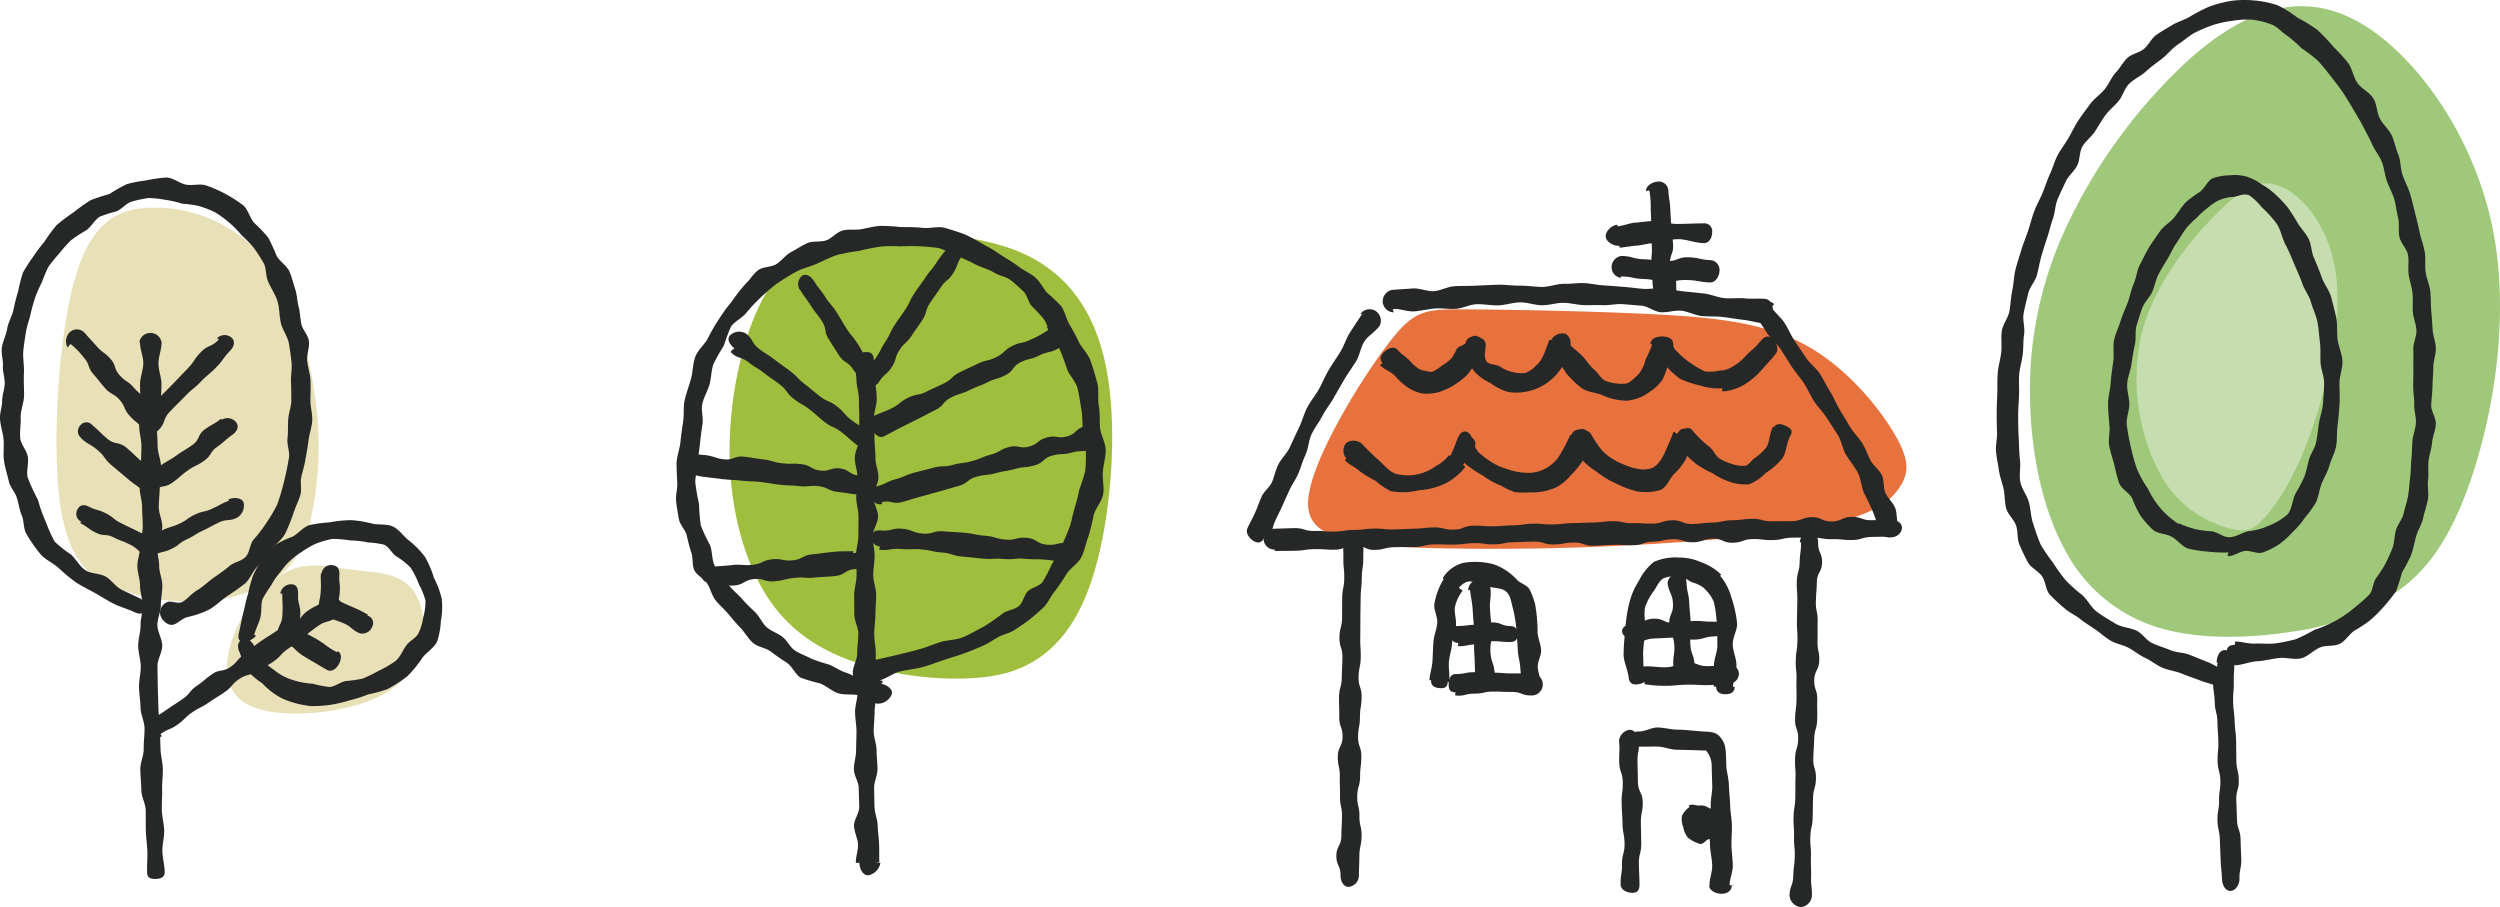 <svg id="グループ_618" data-name="グループ 618" xmlns="http://www.w3.org/2000/svg" xmlns:xlink="http://www.w3.org/1999/xlink" width="350" height="127" viewBox="0 0 350 127">
  <defs>
    <clipPath id="clip-path">
      <rect id="長方形_516" data-name="長方形 516" width="350" height="127" fill="none"/>
    </clipPath>
  </defs>
  <g id="グループ_617" data-name="グループ 617" transform="translate(0 0)" clip-path="url(#clip-path)">
    <path id="パス_1940" data-name="パス 1940" d="M194.709,48.266c-3.651,4.788-9.5,14.286-10.9,20.074s1.618,7.868,14.766,8.474a366.705,366.705,0,0,0,49.606-1.9c13.191-1.641,16.3-4.056,17.9-6.227s1.7-4.1-.519-7.856-6.752-9.345-12.59-12.482-12.982-3.824-21.816-4.253-19.356-.6-25.347-.649-7.45.031-11.1,4.819" transform="translate(-0.365 -0.137)" fill="#e8723d" fill-rule="evenodd"/>
    <path id="パス_1941" data-name="パス 1941" d="M321.558,88.421c-5.4.856-12.522,1.244-18.4-.436a21.943,21.943,0,0,1-13.617-11.223c-3.113-5.8-4.708-13.646-4.781-21.461a53.482,53.482,0,0,1,5.28-23.919,74.884,74.884,0,0,1,17.273-23.3C314.3,1.966,321.9-1.423,329.988,2.663s16.676,15.647,19.473,28.942-.193,28.324-3.68,37.5-7.474,12.491-11.306,14.813a33.063,33.063,0,0,1-12.917,4.5" transform="translate(-0.566 -0.003)" fill="#9fc87a" fill-rule="evenodd"/>
    <path id="パス_1942" data-name="パス 1942" d="M312.507,73.988a15.429,15.429,0,0,1-9.269-7.147,28.471,28.471,0,0,1-2.9-19.667c1.641-7.013,6.621-13.158,10.4-16.992s6.364-5.357,9.487-3.855,6.789,6.03,7.485,12.878-1.575,16.013-3.892,22.232-4.679,9.489-6.317,11.248-2.552,2.011-5,1.3" transform="translate(-0.596 -0.081)" fill="#c6deaf" fill-rule="evenodd"/>
    <path id="パス_1943" data-name="パス 1943" d="M135.393,95.092a44.673,44.673,0,0,1-14.056-1.827c-4.9-1.47-9.75-3.915-13.259-8.936s-5.671-12.617-5.735-20.779,1.97-16.894,4.959-22.186,6.929-7.142,13.437-8.011,15.579-.753,22.14,2,10.614,8.15,12.2,16.291.724,19.027-1.109,26.445-4.63,11.368-7.764,13.729-6.608,3.131-10.818,3.27" transform="translate(-0.203 -0.104)" fill="#a0be3d" fill-rule="evenodd"/>
    <path id="パス_1944" data-name="パス 1944" d="M43.359,73.488c-1.184,4.384-3.014,6.647-5.739,8.226A21.928,21.928,0,0,1,27.2,84.274a26.473,26.473,0,0,1-12.137-2.425c-3.52-1.8-6.025-4.668-6.841-12.993s.051-22.1,2.339-29.929,6.005-9.707,10.837-9.763a19.806,19.806,0,0,1,15,6.5c4.221,4.793,6.71,12.612,7.69,19.772a47.68,47.68,0,0,1-.731,18.048" transform="translate(-0.016 -0.092)" fill="#e8e0b6" fill-rule="evenodd"/>
    <path id="パス_1945" data-name="パス 1945" d="M49.178,79.994c-3-.378-5.68-1.13-8.518.095s-5.846,4.43-7.546,8.276S31.02,96.7,34.462,98.745s10.725,1.664,15.692.171,7.621-4.1,8.682-7.37.53-7.226-1.4-9.2-5.255-1.976-8.257-2.353" transform="translate(-0.063 -0.251)" fill="#e8e0b6" fill-rule="evenodd"/>
    <path id="パス_1946" data-name="パス 1946" d="M195.519,43.861a1.6,1.6,0,0,1-1.552-1.441,1.645,1.645,0,0,1,1.3-1.711c.975-.075,1.947-.129,2.922-.2s1.968.443,2.951.376c.965-.07,1.9-.63,2.884-.69.955-.06,1.94-.023,2.922-.073,1.033-.05,2.064-.1,3.115-.132,1.033-.034,2.065.145,3.117.13,1.031-.016,2.065.169,3.115.173,1.034.007,2.074-.462,3.125-.435.908.024,1.834-.136,2.759-.095.908.04,1.814.263,2.741.318.906.053,1.822.131,2.739.2s1.822.205,2.739.281,1.852-.155,2.77-.072c.963.087,1.908.328,2.873.422s1.919.2,2.882.3,1.883.546,2.836.647,1.949-.068,2.914.036,1.939-.024,2.892.083c.753.079,1.11,1.086,1.034,1.834s-.648,1.654-1.4,1.574c-.955-.1-1.89-.4-2.843-.5s-1.91-.291-2.865-.393-1.93-.033-2.885-.13-1.881-.641-2.826-.732c-.963-.1-1.967.286-2.912.2-.906-.083-1.757-.834-2.653-.907s-1.813-.156-2.71-.219-1.832.193-2.732.142-1.812.03-2.709-.01c-.916-.04-1.813-.29-2.7-.313-1.034-.028-2.065.338-3.078.333-1.032,0-2.065-.416-3.076-.4-1.034.017-2.047.38-3.059.415-1.031.035-2.064-.2-3.078-.154-.965.047-1.9.581-2.873.641-.955.061-1.939-.114-2.9-.045s-1.91.324-2.875.4-2.035-.4-3-.327c-.095.025.1.479.1.479" transform="translate(-0.386 -0.125)" fill="#262727"/>
    <path id="パス_1947" data-name="パス 1947" d="M177.464,75.205c-.3.69-.724,1.074-1.417.773s-1.37-1.167-1.07-1.856c.327-.746.753-1.45,1.08-2.194s.589-1.521.916-2.264,1.119-1.285,1.446-2.028.481-1.569.82-2.309c.423-.934,1.253-1.665,1.679-2.563.442-.936.847-1.856,1.282-2.74.462-.936.694-1.945,1.148-2.808.472-.923,1.147-1.7,1.63-2.559.5-.906.877-1.848,1.378-2.7.523-.888,1.111-1.706,1.632-2.55.54-.87.82-1.884,1.36-2.725s1.108-1.691,1.659-2.537c.01-.009-.29-.148-.28-.159l.655.223c0-.006-.52-.194-.52-.2a1.6,1.6,0,0,1,2.093-.325,1.637,1.637,0,0,1,.54,2.08l-.019-.01c-.54.83-1.571,1.342-2.111,2.182s-.638,1.929-1.168,2.784c-.511.828-1.11,1.626-1.62,2.5-.493.835-.985,1.694-1.486,2.584-.463.845-1.119,1.621-1.592,2.527-.452.867-1.08,1.675-1.525,2.583-.432.879-.432,1.991-.857,2.9-.425.891-.665,1.874-1.08,2.788-.329.724-.82,1.389-1.158,2.138-.329.729-.677,1.462-1,2.209s-.714,1.45-1.041,2.2-.462,1.73-.791,2.472c-.135.124-.579-.415-.579-.415" transform="translate(-0.348 -0.137)" fill="#262727"/>
    <path id="パス_1948" data-name="パス 1948" d="M246.059,44.664c-.425-.619.193-1.443.82-1.869s1.562-.679,1.987-.061c.009.011-.406.326-.4.335l-.057.008c.538.8,1.349,1.417,1.889,2.214s.887,1.738,1.417,2.533q.828,1.214,1.622,2.407c.54.815,1.4,1.41,1.92,2.2.54.821.933,1.724,1.444,2.514.542.83.859,1.777,1.36,2.566.54.844,1,1.691,1.485,2.478.542.863,1.275,1.541,1.738,2.321s.7,1.586,1.07,2.27c.425.788,1.217,1.313,1.563,2,.406.805.194,1.815.511,2.523.357.811,1.092,1.39,1.38,2.12.317.8.154,1.732.442,2.5.261.7.223,1.275-.481,1.537s-1.8.113-2.064-.59c-.347-.914-.587-1.859-.983-2.832-.348-.856-.8-1.713-1.274-2.7-.386-.825-.376-1.931-.9-2.9-.444-.811-1.109-1.58-1.668-2.524-.443-.767-.56-1.822-1.1-2.686-.482-.776-1.023-1.577-1.554-2.416-.5-.782-1.224-1.456-1.763-2.284-.513-.782-.86-1.7-1.4-2.52-.52-.785-1.175-1.5-1.717-2.312-.531-.786-1-1.625-1.532-2.427s-1.331-1.416-1.871-2.215-1.051-1.6-1.593-2.4c-.145-.106-.3.2-.3.2" transform="translate(-0.489 -0.134)" fill="#262727"/>
    <path id="パス_1949" data-name="パス 1949" d="M178.82,77.165a1.507,1.507,0,0,1-1.552-1.328,1.707,1.707,0,0,1,1.513-1.593c1.388-.025,1.388-.048,2.777-.075s1.4.419,2.8.391,1.4.114,2.787.088,1.389-.2,2.777-.222,1.39-.166,2.787-.193,1.39.145,2.789.118,1.388-.07,2.785-.1,1.389-.158,2.779-.183,1.4.335,2.8.308,1.378-.525,2.768-.552,1.4.106,2.8.08,1.388-.1,2.777-.128,1.388-.2,2.787-.23,1.388.131,2.787.1,1.388-.159,2.777-.186,1.388-.049,2.778-.076,1.4-.164,2.786-.19,1.4.3,2.788.271,1.4.095,2.786.069,1.39-.441,2.778-.468,1.409.551,2.806.524,1.39-.171,2.777-.2,1.39-.3,2.787-.325,1.39-.168,2.787-.2,1.4.366,2.8.34,1.39.01,2.777-.017,1.39-.525,2.789-.552,1.4.622,2.8.6,1.378-.617,2.775-.645,1.409.49,2.807.463,1.4.028,2.8,0c.753-.012,1.429.327,1.449,1.079a1.3,1.3,0,0,1-1.419,1.212l-2.778.053c-1.4.026-1.387.406-2.786.432s-1.388-.144-2.787-.117-1.388-.224-2.787-.2-1.388-.035-2.787-.008-1.38.308-2.778.336-1.4-.162-2.787-.138-1.379.479-2.777.507-1.4-.59-2.8-.563-1.378.476-2.778.5-1.4-.454-2.8-.427-1.39.312-2.778.338-1.38.477-2.777.5-1.389-.077-2.787-.051-1.389.1-2.777.128-1.4-.474-2.789-.447-1.4.237-2.787.263-1.4-.42-2.787-.395-1.4.056-2.787.083-1.388.27-2.787.3-1.4-.2-2.787-.169-1.387.176-2.787.2-1.4-.05-2.787-.023-1.387.334-2.787.359-1.389,0-2.787.031-1.387.352-2.777.378-1.407-.675-2.8-.649-1.389.6-2.787.62-1.387-.1-2.787-.076-1.4.2-2.786.226-1.4.008-2.8.03a1.672,1.672,0,0,1-.01-.223" transform="translate(-0.352 -0.229)" fill="#262727"/>
    <path id="パス_1950" data-name="パス 1950" d="M252.472,76.177a1.607,1.607,0,0,1,1.468-1.534c.743.018,1.119.842,1.1,1.594-.039,1.372.589,1.388.55,2.76s-.7,1.354-.733,2.724-.1,1.37-.135,2.741.278,1.383.249,2.755.019,1.375-.02,2.745.281,1.383.243,2.755-.667,1.357-.7,2.728.462,1.389.423,2.761.03,1.375-.009,2.748-.386,1.366-.423,2.738-.088,1.374-.125,2.749.4,1.385.374,2.76-.366,1.364-.406,2.736-.017,1.375-.056,2.749-.288,1.368-.327,2.743.125,1.379.086,2.754.058,1.38.019,2.756.145,1.383.115,2.759a1.707,1.707,0,0,1-1.571,1.532,1.77,1.77,0,0,1-1.563-1.606c.039-1.372.483-1.361.522-2.732s.174-1.368.211-2.738-.135-1.378-.1-2.749-.1-1.377-.069-2.751.213-1.367.243-2.738-.01-1.376.029-2.747-.1-1.377-.059-2.75.4-1.364.435-2.738-.464-1.387-.435-2.759.174-1.371.2-2.745-.039-1.377,0-2.751-.144-1.378-.1-2.752.193-1.369.23-2.743-.095-1.378-.066-2.752.019-1.374.047-2.749-.1-1.379-.067-2.753.365-1.37.4-2.746.193-1.376.193-2.752c0-.034-.156,0-.156,0" transform="translate(-0.499 -0.236)" fill="#262727"/>
    <path id="パス_1951" data-name="パス 1951" d="M188.35,75.6a1.241,1.241,0,0,1,1.409-1.151c.751.006,1.513.425,1.513,1.175-.02,1.386-.028,1.386-.039,2.772s-.192,1.385-.211,2.771-.137,1.387-.157,2.776-.027,1.386-.037,2.772,0,1.389-.019,2.778.086,1.389.066,2.777-.278,1.386-.3,2.773.445,1.4.425,2.783-.222,1.387-.232,2.775-.242,1.387-.261,2.776.474,1.4.454,2.785-.164,1.387-.174,2.773-.376,1.387-.4,2.775.327,1.395.307,2.783.32,1.395.3,2.785-.29,1.389-.309,2.78-.047,1.393-.067,2.784a1.6,1.6,0,0,1-1.436,1.556c-.752-.006-1.129-.824-1.129-1.575.019-1.387-.6-1.394-.589-2.779s.685-1.38.7-2.765.067-1.389.086-2.777-.3-1.392-.278-2.777-.049-1.39-.029-2.777-.289-1.393-.279-2.779.646-1.382.665-2.771-.481-1.395-.462-2.782-.048-1.391-.029-2.778.366-1.387.386-2.774.066-1.39.086-2.78-.423-1.394-.415-2.78.356-1.386.368-2.775,0-1.39.017-2.78.271-1.387.288-2.776-.142-1.394-.123-2.787-.058-1.394-.058-2.785c0-.02-.049,0-.049,0" transform="translate(-0.373 -0.235)" fill="#262727"/>
    <path id="パス_1952" data-name="パス 1952" d="M230.9,26.863c-.049-.751.887-1.318,1.64-1.36a1.338,1.338,0,0,1,1.485,1.189c.068,1.282.2,1.275.27,2.558s.069,1.284.135,2.568.194,1.278.261,2.562-.483,1.316-.415,2.6.753,1.249.83,2.535-.01,1.292.066,2.578c.039.752-.867,1.452-1.62,1.492s-1.2-.585-1.236-1.335c-.076-1.284-.433-1.264-.5-2.546s-.066-1.284-.144-2.568.115-1.295.038-2.579.049-1.291-.029-2.576-.058-1.286-.125-2.574a13.029,13.029,0,0,0-.174-2.59c-.029-.174-.483.045-.483.045" transform="translate(-0.459 -0.08)" fill="#262727"/>
    <path id="パス_1953" data-name="パス 1953" d="M227.131,34.5c-.743.073-1.8-.507-1.881-1.256s.85-1.611,1.593-1.684c.037,0,.057.228.1.225.81-.079,1.6-.456,2.5-.524.772-.059,1.6-.193,2.537-.229.984-.039,2.132.436,3.346.421,1.178-.012,2.421-.08,3.677-.085a1.09,1.09,0,0,1,1.146,1.235c0,.752-.393,1.53-1.146,1.53-1.237,0-2.47-.567-3.657-.552-1.149.013-2.239.5-3.25.54-.9.035-1.679.3-2.431.356-.859.065-1.639.219-2.43.3-.03,0-.157-.43-.174-.4s.076.131.076.131" transform="translate(-0.448 -0.098)" fill="#262727"/>
    <path id="パス_1954" data-name="パス 1954" d="M227.394,39a1.463,1.463,0,0,1-1.321-1.513,1.581,1.581,0,0,1,1.426-1.545c1.564.059,1.544.41,3.106.471s1.553.2,3.117.259,1.581-.6,3.144-.539,1.554.342,3.106.4a1.39,1.39,0,0,1,1.207,1.522c-.03.751-.56,1.63-1.312,1.6-1.563-.058-1.554-.274-3.115-.334s-1.563.257-3.127.2-1.552-.29-3.115-.351-1.552-.344-3.115-.351c-.049,0,0,.179,0,.179" transform="translate(-0.449 -0.113)" fill="#262727"/>
    <path id="パス_1955" data-name="パス 1955" d="M193.947,50.993c-.5-.56-.308-1.1.251-1.606s1.331-.821,1.832-.263c.52.582,1.185,1,1.669,1.465a6.889,6.889,0,0,0,1.175,1.1,2.091,2.091,0,0,0,.909.355c.376.028.769.259,1.185.134a7.445,7.445,0,0,0,1.321-.867,6.907,6.907,0,0,0,1.284-.97,7.429,7.429,0,0,0,.751-1.328c.32-.475,1.256-.568,1.534-1.064.377-.654.86-1.015,1.515-.643a1.352,1.352,0,0,1,.579,1.832c-.309.546-.579,1.121-.935,1.651a10.24,10.24,0,0,1-1.215,1.823,10.543,10.543,0,0,1-1.854,1.45,9.7,9.7,0,0,1-2.111.976,6.483,6.483,0,0,1-2.3.205,5.649,5.649,0,0,1-2.169-.928,9.724,9.724,0,0,1-1.738-1.6c-.588-.569-1.5-.861-2.035-1.454-.029-.044.347-.261.347-.261" transform="translate(-0.385 -0.149)" fill="#262727"/>
    <path id="パス_1956" data-name="パス 1956" d="M217.592,47.715a1.764,1.764,0,0,1,2.084-.8,1.581,1.581,0,0,1,.454,1.947,22.7,22.7,0,0,1-.965,2.556,7.573,7.573,0,0,1-1.8,2.055,7.106,7.106,0,0,1-2.71,1.373,7.373,7.373,0,0,1-3.039.189,7.525,7.525,0,0,1-2.506-1.234,7.578,7.578,0,0,1-2.258-1.6,5.794,5.794,0,0,1-1.244-3.646,1.023,1.023,0,0,1,1.021-1.258c.753-.074,1.689.236,1.766.984.076.8-.386,1.827.174,2.52.337.412,1.262.333,1.861.676a4.711,4.711,0,0,0,1.61.724,4.8,4.8,0,0,0,1.94.159,4.26,4.26,0,0,0,1.522-1.075c.955-.8,1.265-2.171,1.814-3.533.02-.055.521.045.492-.009s-.223-.02-.223-.02" transform="translate(-0.409 -0.148)" fill="#262727"/>
    <path id="パス_1957" data-name="パス 1957" d="M231.9,48.135c.1-.663.52-.848,1.2-.848.762,0,1.456.268,1.456,1.023,0,.155.147.369.1.508-.184.765-.435,1.523-.667,2.254a11.46,11.46,0,0,1-.819,2.239,6.267,6.267,0,0,1-1.727,1.662,6.373,6.373,0,0,1-3.232,1.269,8.43,8.43,0,0,1-3.55-.82c-1.08-.365-2.2-.418-2.951-1.053a14.519,14.519,0,0,1-1.908-1.847,29.381,29.381,0,0,1-2.057-3.384c-.393-.639-.017-1.3.618-1.7s1.043-.216,1.447.423c.589.954,1.717,1.539,2.577,2.61A10.239,10.239,0,0,0,223.721,52c.522.44.888,1.272,1.583,1.51a6.7,6.7,0,0,0,2.653.355c.7-.079,1.224-.783,1.706-1.156a4.553,4.553,0,0,0,1.129-2.179,21.613,21.613,0,0,0,1.033-2.385c.029-.066.078-.008.078-.008" transform="translate(-0.432 -0.149)" fill="#262727"/>
    <path id="パス_1958" data-name="パス 1958" d="M246.889,47.969c.442-.607.992-.949,1.6-.5s1.07,1.529.625,2.135c-.616.835-1.377,1.587-2.054,2.368a10.536,10.536,0,0,1-2.45,2.053,7.019,7.019,0,0,1-3,.931c-.018,0-.047-.449-.066-.448a7.711,7.711,0,0,1-3.02-.384A13.555,13.555,0,0,1,235.7,53.2a11.94,11.94,0,0,1-2.209-2.071c-1.341-1.273-1.544-1.877-1.61-2.723,0-.054-.347-.044-.347-.1,0-.755.848-1.04,1.6-1.04s1.544.245,1.573.977a1.23,1.23,0,0,0,.5,1.078A9.977,9.977,0,0,0,237.05,50.9a11.654,11.654,0,0,0,2.093,1.242,5.775,5.775,0,0,0,2.209-.156c.01,0,.01.057.029.057a3.9,3.9,0,0,0,1.689-.6,6.923,6.923,0,0,0,1.755-1.423c.579-.665,1.38-1.163,1.968-1.967.145-.1.1-.084.1-.084" transform="translate(-0.46 -0.149)" fill="#262727"/>
    <path id="パス_1959" data-name="パス 1959" d="M188.882,64.4a1.676,1.676,0,0,1-.059-2.172,1.776,1.776,0,0,1,2.239.121c.743.785,1.485,1.537,2.257,2.2.85.736,1.535,1.7,2.509,1.987a6.615,6.615,0,0,0,5.575-1.1,5.67,5.67,0,0,0,1.8-1.481c.029-.042.2.08.232.038a20.45,20.45,0,0,0,.975-2.375c.337-.672,1.07-.666,1.745-.326s.984.857.647,1.528a20.783,20.783,0,0,1-1.573,2.429c-.029.046.309.282.28.327a8.543,8.543,0,0,1-2.653,2.238,9.961,9.961,0,0,1-3.838,1.014,9.412,9.412,0,0,1-3.916.132,8.635,8.635,0,0,1-2.122-1.444,14.408,14.408,0,0,1-2.219-1.333c-.628-.589-1.5-.912-2.094-1.542-.027-.026.213-.246.213-.246" transform="translate(-0.375 -0.193)" fill="#262727"/>
    <path id="パス_1960" data-name="パス 1960" d="M220.754,61.431c.307-.662.829-1.39,1.505-1.1a1.682,1.682,0,0,1,.685,2.067c-.018.037-.231-.066-.25-.028-.376.767-.386,1.726-.791,2.454a12.419,12.419,0,0,1-1.65,1.976,6.821,6.821,0,0,1-1.968,1.608,8.165,8.165,0,0,1-3.741.715,11.734,11.734,0,0,1-2.094-.043,11.22,11.22,0,0,1-1.891-.9,10.253,10.253,0,0,1-2.508-1.384,16.381,16.381,0,0,1-2.516-1.692,4.376,4.376,0,0,1-.955-2.573c-.175-.73,0-1.729.733-1.906s1.177.671,1.36,1.4a3.46,3.46,0,0,0,.771,1.515,12.559,12.559,0,0,0,1.919,1.441,8.987,8.987,0,0,0,2.056.885,8.893,8.893,0,0,0,3.106.525,5.086,5.086,0,0,0,2.362-.677,5.241,5.241,0,0,0,1.976-1.957,27.791,27.791,0,0,0,1.379-2.655c.155-.138.512.327.512.327" transform="translate(-0.406 -0.19)" fill="#262727"/>
    <path id="パス_1961" data-name="パス 1961" d="M235.283,61.028c.25-.71.606-.959,1.319-.708s.85.674.6,1.383c-.317.894-.347,1.89-.724,2.726a8.742,8.742,0,0,1-1.717,2.17c-.656.737-1.032,1.889-1.928,2.212a7.593,7.593,0,0,1-3.049.206,13.185,13.185,0,0,1-3.039-1.108,11.884,11.884,0,0,1-2.719-1.638,10.1,10.1,0,0,1-2.153-1.766,21.6,21.6,0,0,1-1.253-2.04,1.417,1.417,0,0,1,.222-1.952,1.934,1.934,0,0,1,2.316.4,19.072,19.072,0,0,0,1.1,1.738,6.4,6.4,0,0,0,1.358,1.4,9.393,9.393,0,0,0,2.143,1.169,8.952,8.952,0,0,0,2.3.666,3.774,3.774,0,0,0,1.669-.174,2.551,2.551,0,0,0,1.031-.889,6.461,6.461,0,0,0,.916-1.663c.327-.74.743-1.633,1.033-2.467.125-.135.579.331.579.331" transform="translate(-0.438 -0.19)" fill="#262727"/>
    <path id="パス_1962" data-name="パス 1962" d="M248.834,59.989c.366-.658,1.195-.431,1.851-.065s.772.662.406,1.318c-.531.959-.511,2.254-1.082,3.1a9.659,9.659,0,0,1-2.362,2.075A6.351,6.351,0,0,1,245.284,68a7.2,7.2,0,0,1-2.892-.437,9.679,9.679,0,0,1-2.182-1.136,13.183,13.183,0,0,1-2.274-1.277,18.167,18.167,0,0,1-2.865-2.9c-.454-.6-.01-1.236.6-1.687s1.319-.689,1.763-.089a15.566,15.566,0,0,0,2.46,2.364c.5.423.762,1.261,1.38,1.59a7.575,7.575,0,0,0,1.686.722,4.859,4.859,0,0,0,1.822.255c.474-.088.84-.691,1.256-1.021a7.159,7.159,0,0,0,1.7-1.555c.531-.793.423-1.954.926-2.847.029-.107.174,0,.174,0" transform="translate(-0.467 -0.188)" fill="#262727"/>
    <path id="パス_1963" data-name="パス 1963" d="M203.095,95.66c-.049.751-.356.976-1.109.929s-1.273-.326-1.227-1.076c0-.023-.249-.037-.24-.059.047-.89.376-1.762.425-2.639.056-.905.066-1.8.134-2.656.067-.924.443-1.78.531-2.614.088-.962-.511-1.938-.4-2.718a9.717,9.717,0,0,1,1.292-3.486c.029-.043-.125-.141-.1-.184a4.756,4.756,0,0,1,2.854-2.106,10.042,10.042,0,0,1,4.265.2,8.062,8.062,0,0,1,3.3,2.219c.52.484,1.4.713,1.735,1.33a10.7,10.7,0,0,1,.762,2.037,23.1,23.1,0,0,1,.347,4.023c.078.813.444,1.585.493,2.363.049.805-.511,1.628-.472,2.41s.4,1.574.433,2.364c0,.014-.127.019-.127.032.031.752-.482,1.087-1.235,1.114s-1.368-.259-1.4-1.012c0-.014.1-.019.1-.035-.029-.776-.173-1.546-.212-2.328s-.289-1.533-.337-2.32c-.049-.765-.086-1.534-.164-2.325a18.882,18.882,0,0,0-.472-3.436c-.271-.946-.356-2.015-.975-2.592-.6-.548-1.659-.5-2.526-.711-1.033-.25-2.133-.878-2.884-.7a2.33,2.33,0,0,0-1.235.866c-.019.028.538.372.521.4a5.578,5.578,0,0,0-1.09,2.319c-.117.747.24,1.668.144,2.622-.078.805-.483,1.641-.549,2.548-.059.834-.386,1.686-.435,2.57-.047.85.115,1.732.068,2.6,0,.029.125.19.1.193a.506.506,0,0,1-.327-.148" transform="translate(-0.399 -0.249)" fill="#262727"/>
    <path id="パス_1964" data-name="パス 1964" d="M204.2,97.222c-.753,0-.983-.333-.983-1.085s.23-1.47.983-1.47c1.311,0,1.311-.258,2.633-.259s1.311.068,2.634.067,1.312.107,2.633.1,1.312,0,2.635,0a1.547,1.547,0,1,1,0,3.086c-1.315,0-1.315-.49-2.635-.488s-1.311-.054-2.624-.053-1.32.288-2.643.288-1.34.388-2.653.252c-.134-.014.02-.446.02-.446" transform="translate(-0.404 -0.298)" fill="#262727"/>
    <path id="パス_1965" data-name="パス 1965" d="M204.567,90.291c-.753-.007-1.09-.535-1.08-1.287s.347-1.095,1.1-1.089c1.2.011,1.207-.183,2.4-.172s1.217-.343,2.421-.331,1.2.5,2.4.508c.752.006,1.08.421,1.07,1.171s-.337,1.082-1.09,1.076c-1.195-.01-1.195-.116-2.4-.127s-1.215.477-2.411.465-1.225.287-2.431.234c-.037,0,.02-.449.02-.449" transform="translate(-0.404 -0.276)" fill="#262727"/>
    <path id="パス_1966" data-name="パス 1966" d="M205.942,82.918a1.639,1.639,0,0,1,1.466-1.564,1.662,1.662,0,0,1,1.678,1.356c.1,1.472-.164,1.489-.068,2.962s.156,1.468.251,2.94-.29,1.5-.193,2.977.491,1.448.588,2.923a1.466,1.466,0,0,1-1.272,1.557,1.444,1.444,0,0,1-1.446-1.376c-.108-1.471-.029-1.476-.137-2.948s.1-1.485,0-2.958-.115-1.474-.213-2.95-.193-1.476-.385-2.941c-.02-.1-.269.022-.269.022" transform="translate(-0.409 -0.257)" fill="#262727"/>
    <path id="パス_1967" data-name="パス 1967" d="M230.747,95.821c-.753.008-1.563-.278-1.573-1.031s.8-1.2,1.553-1.208c1.466-.02,1.466.148,2.942.127s1.456-.66,2.931-.681,1.487.546,2.953.525,1.476-.143,2.951-.162a1.263,1.263,0,0,1,1.4,1.2,1.428,1.428,0,0,1-1.37,1.43c-1.474.02-1.466.167-2.942.187s-1.475-.078-2.941-.057-1.475.138-2.941.159a19,19,0,0,1-2.951-.215c-.155-.015-.01-.271-.01-.271" transform="translate(-0.455 -0.294)" fill="#262727"/>
    <path id="パス_1968" data-name="パス 1968" d="M231.013,94.836c.088.748-.558,1.137-1.309,1.22s-1.149-.192-1.237-.94c-.115-1.05-.647-2.062-.714-3.152A29.144,29.144,0,0,1,228,88.522a19.361,19.361,0,0,1,.57-3.917,10.06,10.06,0,0,1,1.331-3.051,7.532,7.532,0,0,1,2.123-2.656,7.4,7.4,0,0,1,3.385-.6,7.745,7.745,0,0,1,3.213.663,7.489,7.489,0,0,1,2.805,1.753l-.155.138a8.123,8.123,0,0,1,1.564,2.99,17.322,17.322,0,0,1,.81,3.637c.076.916-.628,1.946-.608,2.994.01.952.53,1.942.52,2.958-.01.977-.471,1.967-.481,2.962l.23,0c0,.754-.528,1.042-1.282,1.042s-1.311-.288-1.311-1.041l-.184-.031c0-.01-.154.014-.154,0,.019-.97.01-1.937.019-2.888.01-.99.5-1.96.491-2.891-.017-1.016-.017-2-.085-2.9a16.734,16.734,0,0,0-.406-3.156,5.207,5.207,0,0,0-1.311-1.851c-.01,0,.019-.018.019-.019a4.315,4.315,0,0,0-1.717-.868c-.656-.285-1.235-.892-1.928-.878a4.833,4.833,0,0,0-2.133.31c-.559.31-.9,1.1-1.3,1.715a8.043,8.043,0,0,0-1.227,2.238c-.278,1.078.068,2.348.01,3.483a27.732,27.732,0,0,0-.327,3.116c.068,1.03.019,2.1.125,3.123.011.035.405-.069.405-.069" transform="translate(-0.453 -0.247)" fill="#262727"/>
    <path id="パス_1969" data-name="パス 1969" d="M229.279,89.765c-.753.018-1.718-.362-1.737-1.112s.935-1.068,1.688-1.084c1.39-.036,1.37-.649,2.758-.686s1.407.643,2.8.606,1.389-.248,2.777-.285,1.4.142,2.787.107c.753-.017,1.321.223,1.341.974s-.541,1.072-1.292,1.089c-1.39.036-1.378.412-2.768.448s-1.4-.327-2.787-.29-1.389.09-2.787.128-1.389.555-2.787.489c-.1-.006.01-.383.01-.383" transform="translate(-0.452 -0.274)" fill="#262727"/>
    <path id="パス_1970" data-name="パス 1970" d="M233.92,81.9a1.693,1.693,0,0,1,1.591-1.485c.755-.035,1.023.612,1.062,1.364.067,1.444.308,1.433.386,2.88s.135,1.441.211,2.887-.135,1.457-.057,2.906.521,1.426.589,2.874a1.638,1.638,0,0,1-1.466,1.564,1.539,1.539,0,0,1-1.505-1.423c-.078-1.446.213-1.46.135-2.906s-.628-1.417-.706-2.863.591-1.482.523-2.93-.54-1.4-.753-2.835c-.03-.146-.01-.033-.01-.033" transform="translate(-0.465 -0.254)" fill="#262727"/>
    <path id="パス_1971" data-name="パス 1971" d="M227.106,104.132a1.73,1.73,0,0,1,1.485-1.634c.755-.013,1.322.838,1.341,1.59.02,1.428-.252,1.434-.23,2.864s.037,1.426.058,2.856.655,1.419.673,2.847-.278,1.435-.259,2.866.03,1.428.049,2.86-.356,1.438-.327,2.872.057,1.43.086,2.863c.01.752-.221,1.187-.975,1.2s-1.659-.407-1.669-1.158c-.029-1.429.213-1.434.194-2.864s.385-1.436.356-2.863-.259-1.424-.288-2.854-.088-1.43-.117-2.859.176-1.433.156-2.864-.473-1.424-.5-2.857.1-1.428-.009-2.858c0-.077-.02-.007-.02-.007" transform="translate(-0.451 -0.323)" fill="#262727"/>
    <path id="パス_1972" data-name="パス 1972" d="M229.848,105.583c-.751-.012-.982-1-.973-1.754s.261-1.108,1.012-1.1c.889.017,1.785-.575,2.644-.558.925.018,1.8.275,2.623.294,1.632.036,3.02.242,3.936.276,1.419.054,1.92.237,2.557,1.284.443.728.433,1.586.491,3.517.03.767.337,1.7.367,2.779.019.849.144,1.783.173,2.784.02.883.223,1.813.243,2.784.017.9-.078,1.838-.059,2.792.02.917.164,1.847.184,2.792.019.924-.454,1.867-.435,2.8,0,.011.579-.086.579-.076l-.288.092c0,.757-.667,1.161-1.419,1.161s-1.735-.407-1.735-1.161l.037,0c-.019-.929.4-1.866.376-2.786-.01-.939-.278-1.864-.3-2.777-.019-.95-.137-1.879-.154-2.777-.02-.967.268-1.9.25-2.787-.018-1,.232-1.938.213-2.789-.029-1.065-.057-2-.076-2.774a3.245,3.245,0,0,0-.772-2.166c-.088-.15.115-.023-.329-.04-.963-.037-2.321-.077-3.894-.112-.84-.018-1.708-.419-2.614-.437-.86-.018-1.891.027-2.77.009-.172.072.135.721.135.721" transform="translate(-0.455 -0.322)" fill="#262727"/>
    <path id="パス_1973" data-name="パス 1973" d="M238.331,118.453a4.083,4.083,0,0,1-1.456-.76c-.01,0-.029.023-.029.02a3.155,3.155,0,0,1-.714-1.528,3.04,3.04,0,0,1-.184-1.634,3.231,3.231,0,0,1,1.061-1.222l-.135-.152c.405-.367,1.031-.012,1.534-.047a1.8,1.8,0,0,1,1.176.264,3.281,3.281,0,0,1,.965.616c.27.3.725.48.879.846.017.047.164-.01.181.038a2.867,2.867,0,0,1,.137,1.3,2.4,2.4,0,0,1-.714,1.3c-.339.356-.84.247-1.35.357-.416.091-.734.767-1.225.642-.127.027-.127-.049-.127-.049" transform="translate(-0.469 -0.357)" fill="#262727"/>
    <path id="パス_1974" data-name="パス 1974" d="M123.582,95.832c.743.161,1.63.7,1.466,1.434a2.111,2.111,0,0,1-2.074,1.344c-.909-.2-1.689-.945-2.6-1.172-.886-.217-1.92.011-2.836-.284-.859-.275-1.592-.978-2.489-1.362a26.323,26.323,0,0,1-2.739-.806c-.781-.424-1.168-1.575-2-2.12-.725-.479-1.466-.968-2.209-1.547-.706-.54-1.822-.617-2.518-1.237-.675-.592-1.119-1.465-1.764-2.124-.628-.641-1.2-1.354-1.8-2.054-.53-.628-1.2-1.162-1.7-1.837s-.665-1.541-1.109-2.251-1.427-1.113-1.8-1.856-.154-1.759-.452-2.537a24.294,24.294,0,0,1-.628-2.389c-.222-.8-.965-1.481-1.109-2.3s-.29-1.658-.376-2.486.193-1.688.164-2.518c-.039-.972-.125-1.938-.086-2.9s.433-1.909.53-2.866c.1-.976.231-1.918.374-2.863.157-.975.01-1.979.2-2.907.223-1.055.619-2.034.889-3.024.288-1.034.25-2.148.607-3.113.375-1,1.331-1.715,1.794-2.645a24.41,24.41,0,0,1,1.525-2.636,23.312,23.312,0,0,1,1.793-2.461,23.69,23.69,0,0,1,1.9-2.443c.636-.566,1.08-1.416,1.793-1.944.684-.508,1.822-.4,2.565-.864s1.265-1.263,2.037-1.67,1.5-.909,2.294-1.258,1.822-.1,2.643-.393,1.456-1.145,2.286-1.373c.848-.229,1.793-.029,2.634-.187.867-.16,1.7-.377,2.556-.457a25.593,25.593,0,0,1,2.99.167,26.766,26.766,0,0,1,2.98.1c1,.133,2.1-.242,3.057-.01a29.818,29.818,0,0,1,3.009.979,31.375,31.375,0,0,1,2.759,1.511c.955.459,1.785,1.094,2.653,1.62.762.467,1.485.939,2.18,1.451.715.53,1.563.861,2.21,1.448s1.022,1.44,1.611,2.1a24.074,24.074,0,0,1,1.966,1.876c.513.723.667,1.683,1.12,2.485.434.763.886,1.522,1.264,2.364.435.942,1.339,1.741,1.716,2.776.348.988.657,2.046.945,3.1.271,1.022.029,2.184.223,3.246.183,1.01.068,2.05.174,3.079s.761,2.016.781,3.046-.308,2.064-.4,3.089.233,2.134.049,3.145-1.033,1.892-1.321,2.876a30.141,30.141,0,0,1-.733,3.008c-.376.957-.54,2.026-1,2.919-.461.922-1.522,1.5-2.064,2.336a26.351,26.351,0,0,1-1.7,2.5c-.56.694-.9,1.561-1.5,2.163a25.815,25.815,0,0,1-1.977,1.719c-.694.558-1.436,1.023-2.15,1.5-.667.445-1.5.571-2.2.95s-1.339.843-2.053,1.175-1.458.619-2.191.91c-1.051.42-2.113.716-3.164,1.059-1.07.35-2.1.765-3.174,1.06s-2.15.374-3.173.624c-1.061.26-1.977,1.046-3.02,1.289a1.8,1.8,0,0,1-1.957-1.13,1.67,1.67,0,0,1,1.292-1.73c1.041-.243,2.084-.464,3.106-.711,1.052-.256,2.093-.5,3.087-.776,1.032-.28,2.016-.695,3.037-1.027,1-.33,2.162-.278,3.164-.679s1.969-1,2.963-1.5a29.075,29.075,0,0,0,2.71-1.885c.647-.424,1.581-.485,2.2-.984.6-.481.714-1.521,1.272-2.083.54-.538,1.564-.67,2.065-1.289a26.815,26.815,0,0,0,1.3-2.5c.484-.761.879-1.6,1.3-2.436.405-.81.743-1.663,1.092-2.533s.472-1.8.743-2.712.521-1.781.694-2.716a27.4,27.4,0,0,0,.858-2.737,28.131,28.131,0,0,0,.068-2.874c-.01-.952-.319-1.9-.415-2.84s-.049-1.926-.213-2.856c-.183-.988-.288-2-.54-2.953-.261-.978-1.129-1.748-1.456-2.667-.337-.962-.637-1.889-1.043-2.764-.346-.76-.789-1.408-1.185-2.1-.405-.722-.609-1.52-1.063-2.172a21.885,21.885,0,0,0-1.647-1.761c-.522-.59-.628-1.582-1.217-2.112a23.012,23.012,0,0,0-1.8-1.577c-.619-.459-1.507-.567-2.2-.985-.779-.479-1.715-.712-2.584-1.13A27.154,27.154,0,0,0,134.3,35.99a25.91,25.91,0,0,0-2.614-1.147,26.145,26.145,0,0,0-2.7-.257,24.725,24.725,0,0,0-2.69.009,23.18,23.18,0,0,0-2.683.009,27,27,0,0,0-3.085.608,30.764,30.764,0,0,0-3.116.573c-1,.329-1.939.824-2.9,1.249-.982.427-2.045.653-2.97,1.164s-1.842,1.093-2.7,1.687a26.859,26.859,0,0,0-2.392,2.092,20.63,20.63,0,0,0-1.853,2.012c-.607.7-1.591,1.114-2.092,1.872a25.655,25.655,0,0,0-.975,2.629,25.955,25.955,0,0,0-1.446,2.557c-.329.893-.3,1.927-.569,2.888-.251.916-.811,1.784-1.012,2.762-.185.879.182,1.876.028,2.8-.135.893-.251,1.784-.347,2.7s-.242,1.8-.278,2.713-.406,1.825-.376,2.74a27.957,27.957,0,0,0,.52,2.99,28.239,28.239,0,0,0,.25,3.022,23.436,23.436,0,0,0,1.292,2.751c.359.936.223,2.117.706,3a27.919,27.919,0,0,0,1.822,2.453c.579.828,1.417,1.448,2.074,2.212.55.651,1.186,1.2,1.774,1.791.6.614.935,1.485,1.553,2.036.656.576,1.535.834,2.19,1.336.7.538,1.07,1.465,1.747,1.912.761.5,1.62.784,2.342,1.174a24.763,24.763,0,0,0,2.48.82c.838.35,1.542.873,2.342,1.126.85.271,1.6.824,2.421,1.027.85.209,1.852-.074,2.693.112.125.071-.145.419-.145.419" transform="translate(-0.188 -0.1)" fill="#262727"/>
    <path id="パス_1975" data-name="パス 1975" d="M120,50.575c0-.754.771-1.126,1.524-1.126s1.041.37,1.041,1.124l.327,0c0,.913-.095,1.824-.095,2.736s.193,1.826.183,2.737-.4,1.824-.4,2.735.086,1.827.086,2.736.146,1.83.137,2.736.415,1.83.415,2.736-.707,1.827-.707,2.733.658,1.834.658,2.738c-.01.921-.743,1.831-.753,2.735,0,.922.268,1.835.268,2.739,0,.922-.191,1.834-.191,2.735,0,.925.405,1.838.405,2.737,0,.925-.1,1.837-.1,2.733-.01.928-.165,1.84-.165,2.735-.009.929.213,1.841.213,2.733,0,.934-.009,1.846-.019,2.735,0,.939.135,1.851.135,2.734,0,.945-.281,1.856-.281,2.733,0,.951-.125,1.861-.125,2.726.01.927.4,1.8.4,2.626.01.934.127,1.805.135,2.621,0,.946-.482,1.821-.472,2.627.01.962.029,1.832.047,2.623.019.983.425,1.838.444,2.612.029,1,.174,1.847.2,2.617.039.955,0,1.785.039,2.613,0,.031-.51.067-.51.1l.655-.028a2.113,2.113,0,0,1-1.735,1.758c-.762,0-1.207-1-1.207-1.756l-.492.013c-.039-.83.327-1.679.3-2.644-.039-.769-.53-1.609-.559-2.612-.02-.776.743-1.659.733-2.644-.02-.793-.059-1.663-.078-2.63-.008-.808-.665-1.676-.675-2.626-.01-.818.317-1.7.31-2.633,0-.828.056-1.706.056-2.634-.009-.867-.193-1.777-.2-2.73,0-.875.347-1.786.347-2.731,0-.883-.665-1.794-.665-2.733,0-.886.618-1.8.618-2.732,0-.892.154-1.8.154-2.733,0-.893-.559-1.805-.559-2.731,0-.9-.02-1.807-.02-2.731.01-.9.337-1.809.337-2.732.01-.9-.086-1.813-.086-2.735,0-.9.337-1.814.337-2.734,0-.9.02-1.817.02-2.735s-.33-1.82-.32-2.738.155-1.82.166-2.738-.368-1.82-.368-2.737.608-1.818.618-2.734.01-1.822.01-2.738-.049-1.823-.049-2.737-.346-1.826-.346-2.741-.367-1.826-.367-2.741l.386-.341c-.076,0-.164.34-.164.34" transform="translate(-0.238 -0.156)" fill="#262727"/>
    <path id="パス_1976" data-name="パス 1976" d="M103.022,48.915c-.589-.462-1.109-1.2-.647-1.787a1.836,1.836,0,0,1,2.266-.278c1.072.838.735,1.269,1.805,2.106s1.156.724,2.226,1.558,1.121.778,2.191,1.613.955.978,2.026,1.815,1.05.867,2.123,1.7,1.292.556,2.362,1.394.916,1.046,1.986,1.885,1.188.7,2.257,1.544a1.484,1.484,0,0,1,.376,1.986c-.462.591-1.292.411-1.891-.053-1.07-.835-1.011-.906-2.082-1.743s-1.274-.571-2.344-1.407-1.012-.907-2.084-1.744-1.195-.682-2.267-1.518-.838-1.141-1.908-1.979-1.129-.763-2.2-1.6-1.168-.722-2.25-1.56-1.473-.416-2.438-1.385c-.117-.126.491-.55.491-.55" transform="translate(-0.203 -0.147)" fill="#262727"/>
    <path id="パス_1977" data-name="パス 1977" d="M112.243,40.758a1.506,1.506,0,0,1,.269-2.024c.637-.4,1.291.143,1.7.778.7,1.118.83,1.044,1.534,2.161s.867,1.018,1.581,2.135.667,1.146,1.38,2.265.857,1.029,1.571,2.148.638,1.163,1.35,2.283a1.248,1.248,0,0,1-.51,1.766c-.638.4-1.1.15-1.505-.487-.714-1.117-1.225-.794-1.93-1.913s-.714-1.116-1.426-2.235-.243-1.413-.955-2.531-.829-1.043-1.542-2.162-.8-1.064-1.5-2.2c-.01-.021-.018.014-.018.014" transform="translate(-0.223 -0.122)" fill="#262727"/>
    <path id="パス_1978" data-name="パス 1978" d="M132.9,34.8c.413-.63,1.021-1.009,1.649-.6a1.309,1.309,0,0,1,.279,1.861c-.714,1.092-.462,1.254-1.176,2.346s-1.023.884-1.737,1.972-.762,1.063-1.476,2.153-.376,1.316-1.09,2.408-.761,1.064-1.475,2.155-.984.916-1.7,2.009-.376,1.314-1.1,2.409-1.013.9-1.727,1.994a1.2,1.2,0,0,1-1.728.443A1.517,1.517,0,0,1,121.039,52c.714-1.091,1.176-.79,1.889-1.881s.6-1.166,1.313-2.256.558-1.193,1.271-2.284.761-1.063,1.477-2.155.568-1.187,1.28-2.28.782-1.048,1.5-2.142.848-1.008,1.562-2.1a14.36,14.36,0,0,1,1.583-2.044c.1-.12-.01-.055-.01-.055" transform="translate(-0.24 -0.107)" fill="#262727"/>
    <path id="パス_1979" data-name="パス 1979" d="M146.764,45.955a2.078,2.078,0,0,1,2.306.826,1.951,1.951,0,0,1-.791,2.22c-1.215.605-1.359.32-2.575.925s-1.349.333-2.576.938-.916,1.208-2.132,1.814-1.322.392-2.536,1-1.282.481-2.5,1.088-1.319.408-2.536,1.014-.965,1.125-2.18,1.733-1.207.646-2.421,1.251-1.214.615-2.44,1.223-1.207.65-2.421,1.256c-.676.336-1.4-.442-1.737-1.116s-.356-1.391.317-1.726c1.217-.605,1.283-.474,2.5-1.08s1.09-.872,2.306-1.476,1.388-.268,2.6-.874,1.244-.556,2.458-1.159,1.033-.971,2.257-1.577,1.236-.558,2.46-1.164,1.36-.316,2.585-.922,1.042-.967,2.257-1.572,1.38-.289,2.6-.9a12.728,12.728,0,0,0,2.391-1.32c.164-.114-.2-.4-.2-.4" transform="translate(-0.242 -0.145)" fill="#262727"/>
    <path id="パス_1980" data-name="パス 1980" d="M123.751,70.75a1.159,1.159,0,0,1-1.466-.963,1.125,1.125,0,0,1,.781-1.533c1.329-.36,1.254-.623,2.585-.984s1.273-.551,2.595-.91,1.331-.326,2.663-.686,1.407-.044,2.729-.4,1.378-.177,2.7-.538,1.282-.54,2.6-.9,1.234-.7,2.557-1.057,1.5.283,2.826-.078,1.176-.909,2.5-1.269,1.485.211,2.816-.15,1.139-1.063,2.47-1.423a2.068,2.068,0,0,1,2.094,1.261A1.927,1.927,0,0,1,153,63.143c-1.321.359-1.409.054-2.73.413s-1.409.066-2.731.426-1.148,1.008-2.477,1.368-1.38.131-2.712.491-1.36.227-2.69.587-1.38.146-2.7.506-1.177.92-2.5,1.281-1.312.4-2.644.762-1.321.369-2.643.729-1.322.407-2.644.768-1.505-.308-2.845.028c-.02.006.068.249.068.249" transform="translate(-0.243 -0.189)" fill="#262727"/>
    <path id="パス_1981" data-name="パス 1981" d="M123.414,76.728a1.155,1.155,0,0,1-1.109-1.356c.056-.752.54-.933,1.292-.871,1.456.123,1.5-.367,2.941-.244s1.417.55,2.875.674,1.5-.434,2.941-.31,1.456.074,2.9.2,1.437.3,2.9.419,1.426.417,2.872.54,1.5-.376,2.942-.253,1.4.838,2.855.962,1.5-.358,2.941-.235c.753.06,1.708.829,1.642,1.581s-1.111,1.224-1.861,1.162c-1.449-.123-1.439-.276-2.885-.4s-1.466-.008-2.912-.131-1.477.15-2.933.026-1.466.076-2.912-.049-1.447-.156-2.9-.28-1.418-.451-2.874-.574-1.437-.311-2.885-.434-1.466.063-2.922-.06-1.505.274-2.951.1c-.049,0,.049-.463.049-.463" transform="translate(-0.243 -0.234)" fill="#262727"/>
    <path id="パス_1982" data-name="パス 1982" d="M119.624,77.685a1.216,1.216,0,0,1,1.466,1.042c.078.749-.5,1.119-1.244,1.193-1.407.141-1.341.828-2.751.97s-1.407.072-2.816.212-1.437-.1-2.834.045-1.39.334-2.8.475-1.475-.452-2.875-.31c-1.417.142-1.35.756-2.758.9s-1.486-.535-2.9-.395c-.751.075-1.561-.074-1.639-.821s.676-1.33,1.418-1.4c1.408-.142,1.417-.1,2.826-.245s1.427.106,2.834-.035,1.351-.631,2.759-.774,1.458.286,2.865.144,1.351-.7,2.759-.838,1.409-.189,2.816-.331,1.429-.059,2.846-.112c.085,0,.019.285.019.285" transform="translate(-0.196 -0.244)" fill="#262727"/>
    <path id="パス_1983" data-name="パス 1983" d="M120.484,66.229c.752.085,1.051.9.965,1.649s-.579,1.636-1.321,1.551c-1.351-.155-1.341-.211-2.691-.368s-1.292-.638-2.643-.793-1.38.142-2.732-.014-1.358-.034-2.7-.189-1.34-.227-2.692-.382-1.36-.037-2.71-.191-1.359-.063-2.7-.219-1.348-.179-2.7-.335-1.3-.542-2.653-.7c-.753-.085-1.04-.666-.955-1.414s.481-1.137,1.234-1.052c1.341.155,1.361-.018,2.712.138s1.312.446,2.663.6,1.427-.531,2.777-.376,1.331.224,2.681.379,1.321.395,2.673.549,1.37-.036,2.712.119,1.282.749,2.633.9,1.417-.458,2.767-.3,1.292.916,2.642.989c.088,0,.039-.546.039-.546" transform="translate(-0.189 -0.201)" fill="#262727"/>
    <path id="パス_1984" data-name="パス 1984" d="M312.032,93.819c.706.265,1.37,1.094,1.1,1.8s-1.266.761-1.969.5c-.857-.325-1.766-.538-2.624-.864s-1.727-.631-2.585-.97-1.812-.443-2.653-.8-1.581-.99-2.411-1.373-1.554-1.011-2.362-1.429c-.791-.41-1.728-.548-2.489-.993s-1.417-1.08-2.151-1.574-1.487-.96-2.181-1.511-1.571-.905-2.209-1.519a26.014,26.014,0,0,1-1.977-1.842c-.579-.682-.569-1.819-1.082-2.566s-1.532-1.156-1.976-1.952c-.425-.779-.811-1.619-1.178-2.451-.356-.812-.181-1.852-.481-2.712-.288-.838-1.149-1.52-1.38-2.4-.23-.848-.182-1.791-.356-2.679-.184-.859-.531-1.715-.656-2.608-.125-.869-.329-1.762-.415-2.662-.078-.875.184-1.8.147-2.7-.039-.881-.051-1.774-.051-2.678,0-.881.051-1.774.078-2.676.039-.97-.01-1.959.069-2.947.076-.97.385-1.928.491-2.908s-.067-1.986.078-2.962.9-1.836,1.07-2.8.193-1.956.4-2.916.212-1.968.452-2.917c.232-.918.542-1.813.81-2.717s.648-1.778.945-2.674.523-1.818.848-2.7c.329-.9.811-1.716,1.168-2.584s.638-1.786,1.033-2.634c.4-.868.636-1.8,1.07-2.629.443-.855,1.041-1.607,1.515-2.413.491-.832.877-1.7,1.4-2.485.531-.806,1.11-1.562,1.659-2.313.58-.777,1.41-1.322,2.008-2.038.616-.746.955-1.7,1.591-2.379.589-.635,1-1.448,1.6-2.022.637-.6,1.67-.73,2.315-1.264.665-.562,1.05-1.458,1.717-1.947.714-.517,1.476-.928,2.18-1.363.753-.462,1.593-.712,2.325-1.079A24.174,24.174,0,0,1,309.775.955,17.58,17.58,0,0,1,312.93.12,14.635,14.635,0,0,1,316.21.07a14.186,14.186,0,0,1,3.23.673,16.665,16.665,0,0,1,2.777,1.745,19.464,19.464,0,0,1,2.769,1.7,28.087,28.087,0,0,1,2.161,2.255c.676.727,1.438,1.459,2.093,2.3.618.79.753,1.968,1.341,2.848.569.838,1.745,1.328,2.274,2.237.474.807.445,1.916.889,2.777.434.835,1.263,1.5,1.669,2.376.383.859.559,1.833.925,2.727.347.877.269,1.918.589,2.826s.78,1.734,1.061,2.653c.261.887.471,1.787.694,2.69s.444,1.8.638,2.708.54,1.782.7,2.7,0,1.875.125,2.8.552,1.8.657,2.725c.086.883.049,1.774.125,2.656s.145,1.765.193,2.648.435,1.758.455,2.64-.367,1.785-.357,2.666-.107,1.772-.117,2.65-.145,1.768-.174,2.643.694,1.8.648,2.664c-.049.886-.464,1.743-.531,2.6-.068.888-.405,1.736-.493,2.592-.1.888.049,1.783-.066,2.635-.117.885.125,1.817-.02,2.661-.156.919-.483,1.8-.667,2.665-.2.912-.753,1.718-.992,2.569-.251.9-.4,1.808-.706,2.634a25.756,25.756,0,0,1-1.263,2.413A26.433,26.433,0,0,1,336,82.765a21.66,21.66,0,0,1-1.689,2.145,19.56,19.56,0,0,1-1.92,1.917,19.047,19.047,0,0,1-2.228,1.467c-.733.528-1.243,1.419-2.006,1.824-.8.427-1.89.177-2.692.486-.994.382-1.773,1.322-2.749,1.554-1.023.243-2.15-.158-3.154-.033-1.033.129-2.025.4-3.049.455s-2.045.532-3.066.558c-.02,0-.088-.76-.107-.757l.1.382-.039.371c-.753,0-1.119-1.009-1.119-1.763s.366-1.087,1.119-1.087l.078-.335-.078-.13c.955-.026,1.91.334,2.855.286s1.928.081,2.873-.032a26.771,26.771,0,0,0,2.826-.579,22.293,22.293,0,0,0,2.585-1.3,18.2,18.2,0,0,0,3.154-1.371,17.477,17.477,0,0,0,2.807-2.012,18.989,18.989,0,0,0,1.785-1.592c.472-.586.462-1.559.9-2.25a19.206,19.206,0,0,0,1.282-1.96,25.24,25.24,0,0,0,1.041-2.3c.281-.767.243-1.655.484-2.5.221-.79.887-1.491,1.08-2.343.174-.8.471-1.622.616-2.477.147-.819.174-1.686.29-2.546.106-.828.086-1.693.174-2.554.086-.832.076-1.688.144-2.549.059-.838.445-1.672.484-2.534.047-.84-.261-1.711-.233-2.573s-.154-1.719-.144-2.591.039-1.717.027-2.587.022-1.722-.01-2.59.474-1.749.435-2.617-.435-1.707-.5-2.572.049-1.743-.049-2.606c-.088-.891-.413-1.759-.54-2.648s.069-1.831-.086-2.714-1.013-1.635-1.2-2.511.02-1.841-.193-2.708-.3-1.786-.55-2.643c-.261-.877-.743-1.686-1.031-2.541-.31-.865-.357-1.825-.7-2.662-.346-.853-.964-1.587-1.34-2.407-.374-.836-.809-1.638-1.225-2.435-.425-.819-.9-1.595-1.35-2.369-.492-.844-.983-1.667-1.5-2.441-.55-.819-1.149-1.563-1.716-2.3-.611-.785-1.2-1.529-1.824-2.2a21.793,21.793,0,0,0-2.275-1.731,18.271,18.271,0,0,0-1.978-1.732c-.791-.487-1.4-1.3-2.209-1.59a11.6,11.6,0,0,0-2.653-.675,11.974,11.974,0,0,0-2.768.139,14.992,14.992,0,0,0-2.7.572,20.632,20.632,0,0,0-2.538,1.051c-.837.421-1.59,1.135-2.459,1.695-.789.514-1.408,1.346-2.209,1.976-.753.59-1.562,1.135-2.3,1.825-.706.651-1.708,1.057-2.4,1.794-.6.641-.828,1.639-1.417,2.345-.56.679-1.3,1.243-1.842,1.982-.52.709-.955,1.505-1.456,2.27-.483.74-1.292,1.308-1.757,2.1-.444.764-.317,1.866-.733,2.676s-1.224,1.413-1.61,2.25c-.376.816-.791,1.639-1.139,2.489-.346.834-.329,1.818-.645,2.681s-.493,1.74-.783,2.611-.568,1.719-.819,2.6-.4,1.768-.626,2.653c-.234.918-1.023,1.706-1.236,2.633s-.464,1.854-.636,2.786.211,1.965.067,2.9-.078,1.9-.194,2.836-.415,1.864-.491,2.8c-.078.957.01,1.9-.019,2.841-.039,1.027-.135,2.031-.125,3.032.007,1.032.007,2.037.076,3.036.058,1.031.049,2.043.174,3.036.125,1.025-.135,2.1.048,3.08.194,1.016.946,1.892,1.2,2.854.271,1.007.262,2.081.609,3.025a29.547,29.547,0,0,0,1.043,2.919,24.884,24.884,0,0,0,1.755,2.56,23.415,23.415,0,0,0,1.8,2.49,23.562,23.562,0,0,0,2.294,2.038c.743.681,1.227,1.735,2.055,2.34s1.727,1.127,2.614,1.66c.867.522,2.045.514,2.96.987.791.407,1.332,1.346,2.163,1.726.808.373,1.686.623,2.526.974.82.347,1.812.307,2.653.638s1.659.682,2.5,1,1.583.869,2.43,1.185c.03.016.02-.032.02-.032" transform="translate(-0.556 0)" fill="#262727"/>
    <path id="パス_1985" data-name="パス 1985" d="M310.947,93.058c-.02-.751.356-1.745,1.107-1.761s1.343.952,1.361,1.7c.039,1.378-.106,1.382-.069,2.76s-.134,1.38-.095,2.757.173,1.374.213,2.752.183,1.375.212,2.752,0,1.379.028,2.757.319,1.37.348,2.746-.4,1.389-.356,2.766.066,1.378.1,2.756.474,1.369.5,2.746.059,1.381.1,2.762-.29,1.388-.251,2.768c.02.752-.5,1.679-1.254,1.7s-1.177-.888-1.195-1.639c-.039-1.379-.156-1.376-.195-2.753s-.059-1.376-.1-2.753-.3-1.371-.337-2.746.25-1.387.223-2.765.211-1.385.181-2.762-.356-1.369-.393-2.744.154-1.384.115-2.761-.107-1.377-.135-2.755-.346-1.371-.376-2.749-.213-1.378-.242-2.757.55-1.374.628-2.754c0-.109-.125-.022-.125-.022" transform="translate(-0.617 -0.288)" fill="#262727"/>
    <path id="パス_1986" data-name="パス 1986" d="M305.621,73.34a13.393,13.393,0,0,0,2.286.814,14.914,14.914,0,0,0,2.382.313c.8.138,1.553.8,2.333.823.984.026,1.88-.686,2.777-.849a8.692,8.692,0,0,0,2.682-.71,8.9,8.9,0,0,0,2.768-1.645c.628-.719.628-1.986,1.168-3.023a20.147,20.147,0,0,0,1.177-2.235c.279-.763.423-1.591.665-2.448.223-.794.811-1.525.985-2.385.164-.816.259-1.673.376-2.536.125-.933.51-1.874.579-2.846.066-.946.164-1.928.164-2.9.01-.953-.445-1.914-.5-2.876s.039-1.938-.086-2.89-.164-1.906-.356-2.828-.638-1.809-.887-2.711c-.251-.924-.9-1.707-1.207-2.585-.308-.912-.714-1.747-1.07-2.6-.425-1.013-.811-1.974-1.283-2.868-.522-1-.686-2.128-1.236-2.944a16.527,16.527,0,0,0-2.131-2.347,8.549,8.549,0,0,0-1.668-1.606c-.754-.378-1.525.072-2.239.187a5.328,5.328,0,0,0-2.614.771,15.566,15.566,0,0,0-2.191,1.776c-.55.569-1.244,1.11-1.8,1.8-.5.627-.906,1.4-1.407,2.12-.464.671-.8,1.466-1.246,2.207-.423.7-.877,1.424-1.272,2.184s-.521,1.645-.877,2.441c-.347.777-1.08,1.412-1.38,2.226s-.55,1.643-.8,2.473-.037,1.763-.23,2.607c-.2.921-.357,1.84-.484,2.777s-.549,1.845-.606,2.785.288,1.9.3,2.839c.01.96-.454,1.933-.366,2.858a31.173,31.173,0,0,0,.579,3.15,25.345,25.345,0,0,0,.857,3.071,15.922,15.922,0,0,0,1.534,2.772,12.943,12.943,0,0,0,1.767,2.743,11.765,11.765,0,0,0,2.458,2.141c.078.07.107-.061.107-.061m6.945,4.094a19.216,19.216,0,0,1-2.816-.108,18,18,0,0,1-2.826-.429c-.877-.3-1.5-1.211-2.335-1.674-.77-.424-1.879-.368-2.585-.944a14.762,14.762,0,0,1-1.793-2.038,16.327,16.327,0,0,1-1.148-2.432c-.435-.744-1.466-1.24-1.813-2.1a25.1,25.1,0,0,1-.684-2.63c-.233-.841-.542-1.715-.706-2.616-.145-.865.135-1.816.049-2.723-.086-.994-.194-2-.2-3.034-.019-1.006.3-2,.367-3.025s.222-1.989.366-3-.1-2.07.127-3.06c.2-.9.635-1.737.9-2.615s.675-1.71.992-2.564c.329-.872.464-1.8.84-2.629.376-.852.443-1.854.858-2.657.434-.818.83-1.663,1.282-2.422.483-.8,1.043-1.545,1.544-2.268.53-.773,1.436-1.242,1.976-1.918.6-.745,1.063-1.548,1.651-2.159a18.161,18.161,0,0,1,1.985-1.458c.686-.556,1.052-1.516,1.729-1.871a7.858,7.858,0,0,1,2.5-.428,6,6,0,0,1,2.315.2,6.816,6.816,0,0,1,2.026,1.049,9.725,9.725,0,0,1,1.88,1.353,16.775,16.775,0,0,1,1.813,1.9c.491.668.945,1.421,1.417,2.216.434.726,1.1,1.371,1.514,2.189.386.766.357,1.747.714,2.58.376.9.772,1.814,1.111,2.784.318.933,1.032,1.766,1.312,2.748.259.958.52,1.949.723,2.939s.057,2.033.194,3.029.616,2,.675,3.016-.415,2.064-.415,3.077c-.01,1.031.078,2.048,0,3.053-.067,1.033-.145,2.048-.279,3.039-.127.943-.019,1.913-.2,2.806-.183.94-.686,1.786-.926,2.657-.26.932-.781,1.725-1.1,2.559-.349.919-.425,1.886-.82,2.661a16.3,16.3,0,0,1-1.554,2.144,12.781,12.781,0,0,1-1.708,1.985,11.81,11.81,0,0,1-2.006,1.775,12.111,12.111,0,0,1-2.17,1.065c-.751.218-1.659-.315-2.45-.23-.771.082-1.61.752-2.411.729-.1-.031.1-.522.1-.522" transform="translate(-0.588 -0.078)" fill="#262727"/>
    <path id="パス_1987" data-name="パス 1987" d="M19.666,83.929c.677.336,1.033.866.694,1.537s-.914.6-1.581.29c-.935-.437-1.945-.7-2.869-1.157s-1.775-1.029-2.672-1.533-1.826-.918-2.673-1.508A22.521,22.521,0,0,1,8.209,79.6c-.8-.736-1.95-1.175-2.642-2.06a20.982,20.982,0,0,1-1.9-2.767c-.4-.724-.288-1.732-.626-2.545-.314-.76-.419-1.6-.679-2.444C2.125,69,1.421,68.315,1.23,67.45c-.2-.922-.53-1.88-.674-2.886C.421,63.616.589,62.6.5,61.6c-.084-.966-.46-1.938-.5-2.93-.033-.809.305-1.639.3-2.453s.334-1.625.358-2.433S.356,52.132.407,51.331C.46,50.5.17,49.656.248,48.864c.1-.95.606-1.826.747-2.716.146-.94.671-1.762.877-2.643a27.149,27.149,0,0,1,.673-2.658,23.914,23.914,0,0,1,.649-2.568,21.557,21.557,0,0,1,1.423-2.22,21.684,21.684,0,0,1,1.571-2.1A23.7,23.7,0,0,1,7.931,31.59a26.1,26.1,0,0,1,2.353-1.768,25.347,25.347,0,0,1,2.385-1.708,24.487,24.487,0,0,1,2.653-.87,22.351,22.351,0,0,1,2.429-1.384,18.44,18.44,0,0,1,2.735-.527,17.811,17.811,0,0,1,2.826-.4c.944.029,1.793.809,2.72.993s2-.192,2.885.137a18.712,18.712,0,0,1,2.661,1.169,18.954,18.954,0,0,1,2.45,1.583c.733.588.925,1.781,1.583,2.494a19.806,19.806,0,0,1,1.937,2.025,26.1,26.1,0,0,1,1.178,2.559c.444.822,1.456,1.378,1.822,2.255.317.759.5,1.592.771,2.382s.271,1.649.482,2.451.222,1.645.385,2.451.926,1.522,1.053,2.334c.145.926-.329,1.924-.232,2.835.095.933.415,1.829.464,2.743.037.937-.012,1.861-.012,2.774-.008.961.309,1.92.251,2.847-.059.958-.415,1.88-.521,2.8-.117.959-.3,1.881-.454,2.789-.135.805-.384,1.565-.559,2.332-.174.8.1,1.695-.116,2.45-.222.784-.6,1.522-.867,2.26a26.931,26.931,0,0,1-1.246,3.154c-.53,1-1.581,1.664-2.248,2.564a22.941,22.941,0,0,1-1.725,2.152c-.648.692-.985,1.7-1.669,2.3a30.055,30.055,0,0,1-2.5,1.769c-.916.667-1.688,1.394-2.44,1.841a13.128,13.128,0,0,1-3.2,1.11c-.858.307-1.351.94-1.967,1.063-.743.147-1.62-.7-1.773-1.442a1.6,1.6,0,0,1,1.127-1.782c.549-.11,1.262.283,1.863.066.645-.234,1.224-1.108,2.313-1.759.685-.411,1.351-1.065,2.189-1.677a27.577,27.577,0,0,0,2.219-1.639c.608-.537,1.669-.659,2.258-1.277.559-.605.569-1.695,1.062-2.369a19.47,19.47,0,0,0,1.813-2.344,22.7,22.7,0,0,0,1.534-2.6,29.255,29.255,0,0,0,.963-3.243c.27-1.05.493-2.169.686-3.3.145-.863-.309-1.833-.2-2.738.1-.873.039-1.759.1-2.669.058-.879.424-1.75.434-2.658,0-.865-.01-1.738-.049-2.628-.039-.865.174-1.766.079-2.651-.088-.863-.213-1.743-.357-2.621-.164-1.01-.908-1.916-1.139-2.931s-.173-2.081-.483-3.064-.935-1.854-1.331-2.8c-.327-.782-.2-1.769-.587-2.5a20.736,20.736,0,0,0-1.38-2.128,17.463,17.463,0,0,0-1.747-1.821,15.21,15.21,0,0,0-1.7-1.731,15.829,15.829,0,0,0-1.968-1.438,14.8,14.8,0,0,0-2.267-.881,14.684,14.684,0,0,0-2.343-.326,14.308,14.308,0,0,0-2.286-.528,15.026,15.026,0,0,0-2.411-.268,16.113,16.113,0,0,0-2.4.513c-.76.226-1.333,1.011-2.076,1.342a21.392,21.392,0,0,0-2.327.734c-.753.444-1.178,1.356-1.867,1.879a23.785,23.785,0,0,0-2.184,1.426A21.121,21.121,0,0,0,8.24,35.63a19.288,19.288,0,0,0-1.46,1.8,18.82,18.82,0,0,0-.9,2.132,19.935,19.935,0,0,0-.932,2.1,25.024,25.024,0,0,0-.683,2.464c-.189.81-.508,1.617-.645,2.487-.127.823-.265,1.672-.353,2.551-.1,1.008.139,2.071.086,3.138-.054,1.028.02,2.064.016,3.119s-.515,2.1-.474,3.135c.041.938-.148,1.9-.068,2.814.084.945.943,1.786,1.07,2.685.139.95-.222,1.958-.033,2.831a25.26,25.26,0,0,0,1.444,3.155,22.061,22.061,0,0,0,1.149,3.21,20.111,20.111,0,0,0,1.2,2.665A17.6,17.6,0,0,0,9.945,77.72c.706.649,1.187,1.619,1.982,2.168s1.992.428,2.84.9c.832.466,1.407,1.435,2.276,1.859s1.735.826,2.612,1.236a2.865,2.865,0,0,0,.233-.185.522.522,0,0,1-.223.232" transform="translate(0 -0.079)" fill="#262727"/>
    <path id="パス_1988" data-name="パス 1988" d="M19.54,48.125A1.546,1.546,0,0,1,21.1,46.762a1.562,1.562,0,0,1,1.562,1.375c-.01.964-.433,1.926-.442,2.89s.422,1.931.422,2.893-.086,1.929-.086,2.891-.54,1.929-.549,2.892.095,1.932.095,2.892.474,1.929.474,2.887-.176,1.927-.176,2.886c0,.921-.135,1.84-.135,2.757s.494,1.845.494,2.761-.753,1.843-.753,2.759.317,1.84.317,2.753.442,1.841.442,2.754-.211,1.842-.211,2.752-.493,1.847-.481,2.759c.01.966.665,1.919.675,2.873s-.687,1.936-.665,2.891.027,1.927.047,2.881.058,1.926.078,2.881.191,1.921.211,2.875.068,1.924.088,2.878.309,1.92.327,2.877-.125,1.927-.1,2.882-.068,1.923-.039,2.879.308,1.913.327,2.87-.278,1.929-.25,2.886.3,1.908.327,2.865c.02.751-.53.983-1.282,1s-1.168-.184-1.187-.935c-.03-.96.068-1.924.039-2.886s-.184-1.914-.213-2.876,0-1.921-.018-2.884-.6-1.9-.618-2.868-.117-1.916-.137-2.881.493-1.93.474-2.894.135-1.92.115-2.885-.54-1.9-.559-2.871-.194-1.915-.213-2.882.252-1.92.242-2.887-.347-1.915-.357-2.884.337-1.922.328-2.891c-.01-.913.317-1.835.307-2.759s-.376-1.83-.376-2.756-.364-1.83-.374-2.754.394-1.837.394-2.761.356-1.833.356-2.755-.086-1.839-.086-2.762-.356-1.842-.346-2.765c0-.959.183-1.922.183-2.886s.067-1.923.067-2.888-.328-1.927-.318-2.895.194-1.923.194-2.888-.077-1.927-.069-2.891.445-1.928.454-2.893-.454-1.921-.454-2.886c-.017-.1-.115-.016-.115-.016" transform="translate(-0.038 -0.148)" fill="#262727"/>
    <path id="パス_1989" data-name="パス 1989" d="M9.5,48.821a1.8,1.8,0,0,1,.356-2.23,1.462,1.462,0,0,1,2,.146c.85.959.864.946,1.714,1.906s1.061.777,1.91,1.736.433,1.33,1.282,2.29,1.1.743,1.946,1.7,1,.836,1.849,1.8.6,1.184,1.448,2.147a1.5,1.5,0,0,1,.037,2.048,1.541,1.541,0,0,1-2.052-.258c-.85-.96-1-.83-1.852-1.789s-.532-1.241-1.382-2.2-1.177-.673-2.027-1.633-.8-1.009-1.647-1.971S12.63,51.2,11.78,50.24a11.928,11.928,0,0,0-1.812-1.886c-.147-.124-.466.467-.466.467" transform="translate(-0.018 -0.146)" fill="#262727"/>
    <path id="パス_1990" data-name="パス 1990" d="M30.441,47.476a1.508,1.508,0,0,1,2.045-.03c.54.524.3,1.259-.223,1.8-1.043,1.071-.887,1.225-1.929,2.3s-1.149.974-2.19,2.045-1.158.959-2.2,2.032-1.062,1.057-2.1,2.129-.57,1.541-1.611,2.615c-.53.538-1.428.161-1.968-.363s-1-1.473-.482-2.013c1.041-1.071,1.263-.854,2.314-1.926s1.062-1.047,2.1-2.119,1.031-1.086,2.074-2.157.848-1.268,1.891-2.342,1.475-.661,2.5-1.761c.027-.031-.223-.2-.223-.2" transform="translate(-0.039 -0.149)" fill="#262727"/>
    <path id="パス_1991" data-name="パス 1991" d="M11.386,61.5a1.182,1.182,0,0,1-.111-1.77,1.053,1.053,0,0,1,1.649-.044c1.1.926,1.033,1,2.127,1.926s1.595.34,2.69,1.266,1.041,1,2.131,1.93.724,1.379,1.814,2.307c.579.486.54.883.047,1.459s-1.021.864-1.6.378c-1.1-.926-1.178-.834-2.267-1.76s-1.1-.923-2.2-1.85-.869-1.2-1.967-2.126-1.266-.728-2.336-1.687c-.032-.028.021-.028.021-.028" transform="translate(-0.022 -0.187)" fill="#262727"/>
    <path id="パス_1992" data-name="パス 1992" d="M31.078,58.954a1.556,1.556,0,0,1,2.045.379c.434.614.068,1.286-.55,1.722-1.09.777-1.012.888-2.1,1.664s-.78,1.211-1.881,1.988-1.215.6-2.3,1.375-1.023.889-2.113,1.667-1.446.286-2.546,1.064a.936.936,0,0,1-1.514-.238,1.088,1.088,0,0,1,.154-1.677c1.09-.776,1.119-.734,2.209-1.509s1.178-.669,2.266-1.445,1.149-.7,2.239-1.475.657-1.4,1.747-2.182,1.185-.639,2.238-1.468c.049-.041.115.139.115.139" transform="translate(-0.039 -0.185)" fill="#262727"/>
    <path id="パス_1993" data-name="パス 1993" d="M11.392,73.258a1.21,1.21,0,0,1-.515-1.72c.339-.671.905-.72,1.577-.382,1.123.567,1.233.35,2.357.918s1,.807,2.129,1.376,1.138.542,2.266,1.111,1.186.439,2.313,1.007a1.352,1.352,0,0,1,.8,1.74,1.555,1.555,0,0,1-1.986.616c-1.129-.567-.965-.885-2.094-1.452s-1.183-.447-2.307-1.013-1.366-.093-2.493-.661-1.045-.74-2.158-1.333c-.026-.015.109-.208.109-.208" transform="translate(-0.021 -0.224)" fill="#262727"/>
    <path id="パス_1994" data-name="パス 1994" d="M32,70.15c.685-.318,1.814-.307,2.133.377a1.97,1.97,0,0,1-.936,2.186c-1.148.536-1.35.115-2.5.651s-1.119.608-2.264,1.144-1.092.686-2.24,1.221-1.032.811-2.18,1.348-1.263.31-2.411.846c-.685.318-1.156-.2-1.475-.883s-.367-1.272.319-1.59c1.146-.535,1.185-.473,2.333-1.008s1.224-.371,2.381-.906,1.051-.755,2.2-1.29,1.272-.293,2.42-.828,1.11-.614,2.286-1.094C32.131,70.3,32,70.15,32,70.15" transform="translate(-0.04 -0.221)" fill="#262727"/>
    <path id="パス_1995" data-name="パス 1995" d="M22.7,103.326a1.509,1.509,0,0,1-2.025-.273,1.488,1.488,0,0,1,.471-1.966c1.112-.762,1.141-.71,2.248-1.473s1.119-.731,2.219-1.492.879-1.085,1.988-1.847,1.031-.863,2.132-1.626,1.455-.243,2.556-1,.9-1.069,2-1.832,1-.9,2.1-1.667,1.14-.716,2.25-1.478,1.467-.236,2.565-1,.84-1.147,1.947-1.912,1.227-.594,2.326-1.358c.625-.427,1.737-.605,2.17.013a1.977,1.977,0,0,1-.56,2.309c-1.1.762-1.367.38-2.469,1.142s-1.06.827-2.161,1.59-1,.9-2.113,1.662-.926,1.01-2.026,1.771-1.244.557-2.342,1.317-1.37.383-2.47,1.143-.905,1.048-2.006,1.811-1.148.706-2.248,1.467-1.2.613-2.315,1.377-.963.964-2.074,1.728-1.263.54-2.362,1.309c0,0,.2.287.2.287" transform="translate(-0.041 -0.265)" fill="#262727"/>
    <path id="パス_1996" data-name="パス 1996" d="M45.113,80.543a1.316,1.316,0,0,1,1.476-1.173c.752.043,1.052.568,1.013,1.319-.078,1.194.135,1.207.057,2.4s-.259,1.183-.327,2.377c-.049.751-.415,1.058-1.168,1.015s-1.513-.419-1.476-1.169c.078-1.2.242-1.185.31-2.378s-.039-1.2.01-2.394c0-.021.1,0,.1,0" transform="translate(-0.089 -0.25)" fill="#262727"/>
    <path id="パス_1997" data-name="パス 1997" d="M51.5,86.44a1.073,1.073,0,0,1,.724,1.5,1.5,1.5,0,0,1-1.776.985c-1.2-.511-1.05-.887-2.255-1.4s-1.254-.42-2.46-.929c-.695-.292-.677-.86-.386-1.553s.762-1.282,1.456-.991c1.215.511,1.178.581,2.391,1.092a18.28,18.28,0,0,1,2.355,1.148c.115.061-.049.146-.049.146" transform="translate(-0.09 -0.265)" fill="#262727"/>
    <path id="パス_1998" data-name="パス 1998" d="M39.314,83.371A1.54,1.54,0,0,1,40.9,82.06c.753.029.937.656.908,1.408-.059,1.464.376,1.483.308,2.948s-.318,1.455-.376,2.921c-.03.751-.445,1.468-1.2,1.439s-1.7-.8-1.667-1.552c.067-1.464.675-1.439.742-2.9s0-1.477-.028-2.945c0-.083-.28,0-.28,0" transform="translate(-0.077 -0.259)" fill="#262727"/>
    <path id="パス_1999" data-name="パス 1999" d="M47.35,91.417c.655.378.52,1.24.145,1.891s-1.022,1.116-1.669.74c-1.5-.865-1.486-.878-2.971-1.742s-1.282-1.234-2.767-2.1c-.656-.377-.828-.8-.452-1.454s1-.991,1.649-.614c1.493.865,1.581.713,3.066,1.579s1.37,1.089,2.9,1.864c.088.046.1-.164.1-.164" transform="translate(-0.078 -0.278)" fill="#262727"/>
    <path id="パス_2000" data-name="パス 2000" d="M33.8,90.037c-.474-.3-.376-.809-.242-1.387.2-.874.337-1.757.569-2.624s.366-1.745.655-2.593a22.194,22.194,0,0,1,.7-2.606,13.942,13.942,0,0,1,1.348-2.348,12.253,12.253,0,0,1,1.8-1.987,13.839,13.839,0,0,1,2.421-1.138c.791-.456,1.436-1.3,2.323-1.608a17.55,17.55,0,0,1,2.8-.378,16.9,16.9,0,0,1,3.029-.315,15.143,15.143,0,0,1,3,.491c.916.2,2.015,0,2.884.406.838.393,1.427,1.307,2.18,1.915a12.491,12.491,0,0,1,2.286,2.312,14.241,14.241,0,0,1,1.272,2.973,12.48,12.48,0,0,1,1.08,2.889,9.967,9.967,0,0,1-.115,3.077,10.641,10.641,0,0,1-.532,2.942c-.433.881-1.388,1.439-2.025,2.211a16.265,16.265,0,0,1-2.1,2.606A19.238,19.238,0,0,1,54.3,96.71a18.781,18.781,0,0,1-2.673.732,20.06,20.06,0,0,1-2.585.831,20.758,20.758,0,0,1-2.672.63,19.6,19.6,0,0,1-2.749.183,13.618,13.618,0,0,1-3.887-.991A9.722,9.722,0,0,1,36.8,95.9a10.45,10.45,0,0,1-2.084-1.765,22.345,22.345,0,0,1-1.09-2.539c-.28-.585-.385-1.275.106-1.665,0,0,.068.108.068.108m2.084-.846c-.068.31-.608.539-.84.723a2.134,2.134,0,0,1,.589.7c.327.665.753,1.3,1.139,1.928a7.884,7.884,0,0,0,1.669,1.486,7.375,7.375,0,0,0,2.342,1.309,10.839,10.839,0,0,0,3.078.609,14.356,14.356,0,0,0,2.353.466c.752-.06,1.456-.669,2.248-.84a17.279,17.279,0,0,0,2.362-.337,17.314,17.314,0,0,0,2.142-1.033,16.412,16.412,0,0,0,2.45-1.416c.743-.589,1.041-1.607,1.63-2.321.493-.59,1.282-.931,1.61-1.585a7.507,7.507,0,0,0,.648-2.159,8.3,8.3,0,0,0,.327-2.437,10.645,10.645,0,0,0-.926-2.272,11.239,11.239,0,0,0-1.177-2.339,9.95,9.95,0,0,0-2.065-1.608c-.579-.468-.953-1.27-1.61-1.573a11.067,11.067,0,0,0-2.238-.314,12.139,12.139,0,0,0-2.487-.284,15.321,15.321,0,0,0-2.566-.213,14.4,14.4,0,0,0-2.257.658,12.475,12.475,0,0,0-2.028,1.176,10.091,10.091,0,0,0-2.97,2.818,10.515,10.515,0,0,0-1.273,1.827,20.4,20.4,0,0,0-1.216,1.949c-.259.783-.086,1.744-.308,2.595-.213.816-.655,1.594-.857,2.43,0,.007.232.052.232.052" transform="translate(-0.066 -0.231)" fill="#262727"/>
  </g>
</svg>
